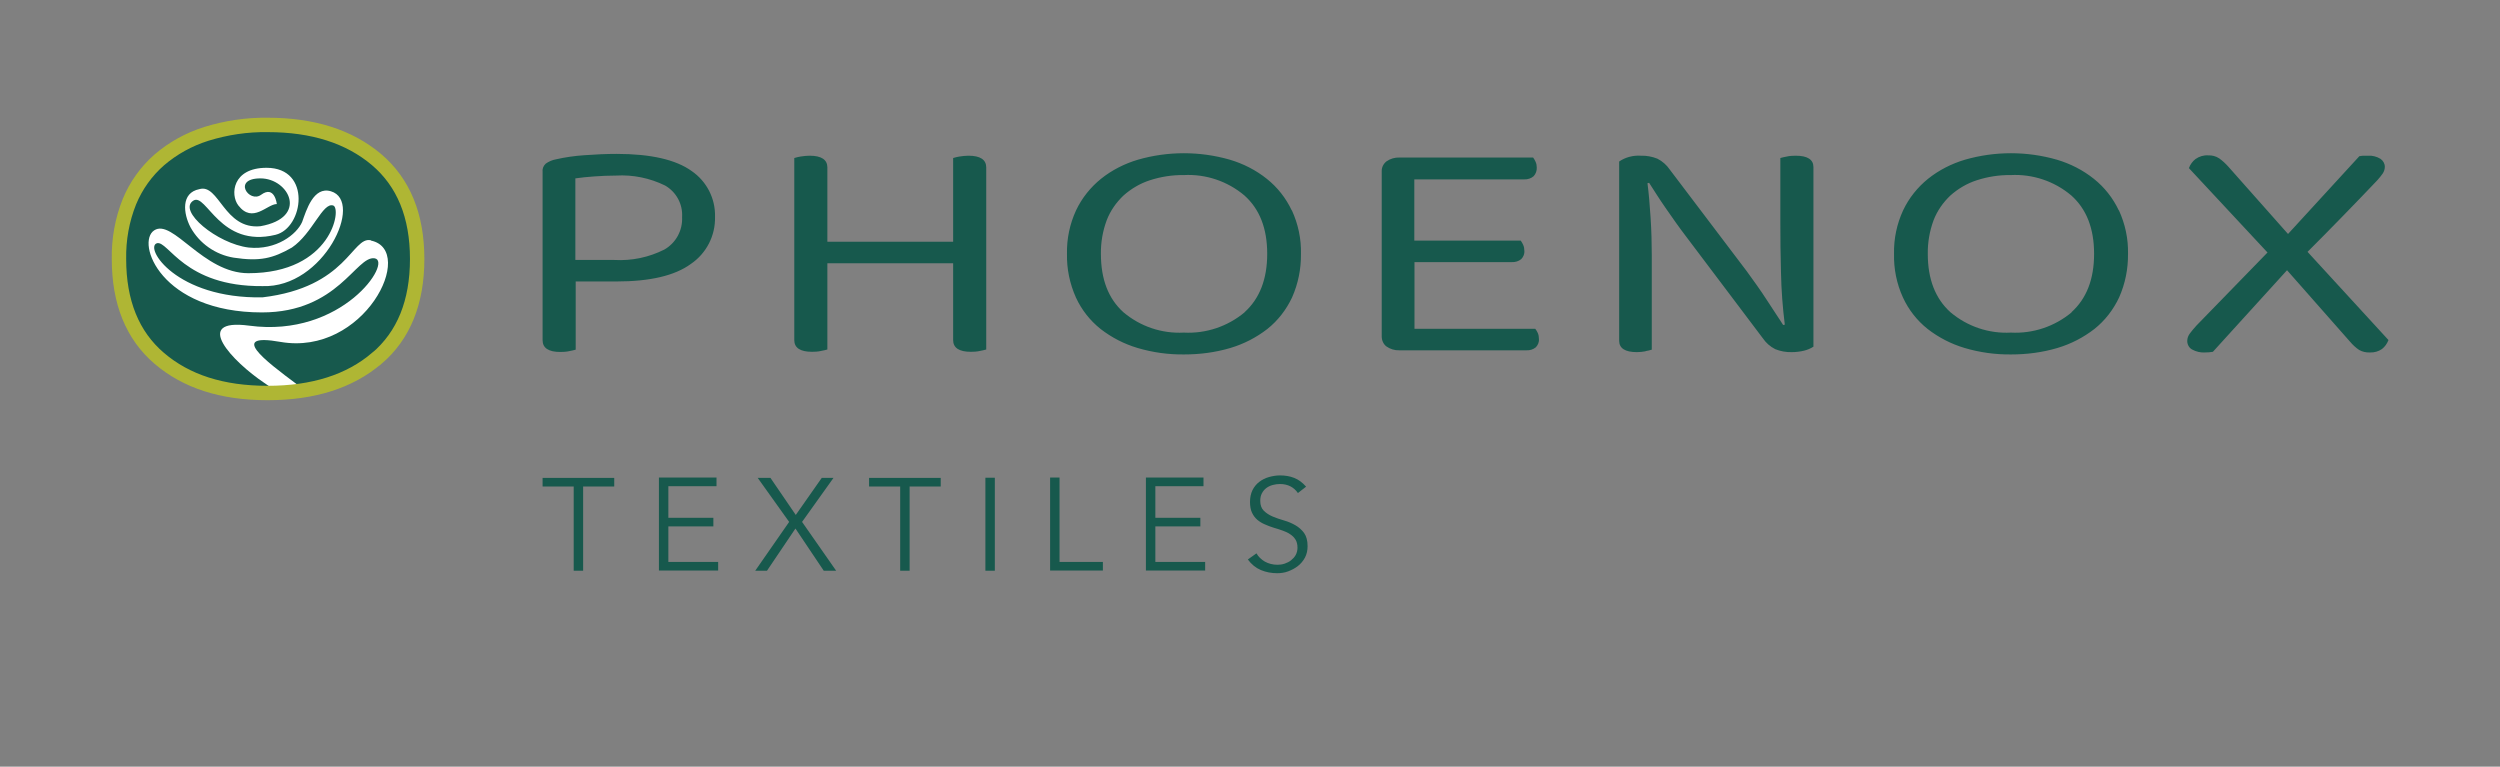 <?xml version="1.0" encoding="UTF-8"?>
<svg id="Layer_1" data-name="Layer 1" xmlns="http://www.w3.org/2000/svg" xmlns:xlink="http://www.w3.org/1999/xlink" viewBox="0 0 151.08 46.33">
  <rect x="0" y="0" width="151.08" height="46.33" fill="#808080" stroke="none"/>
  <defs>
    <style>
      .cls-1 {
        clip-path: url(#clippath);
      }

      .cls-2, .cls-3, .cls-4 {
        stroke-width: 0px;
      }

      .cls-2, .cls-5 {
        fill: none;
      }

      .cls-3 {
        fill: #17594d;
      }

      .cls-6 {
        clip-path: url(#clippath-1);
      }

      .cls-7 {
        clip-path: url(#clippath-2);
      }

      .cls-5 {
        stroke: #afb634;
        stroke-width: .87px;
      }

      .cls-8 {
        isolation: isolate;
      }

      .cls-4 {
        fill: #fff;
      }
    </style>
    <clipPath id="clippath">
      <rect class="cls-2" x="6.75" y="7.11" width="137.58" height="32.11"/>
    </clipPath>
    <clipPath id="clippath-1">
      <path class="cls-2" d="M12.46,8.08c-1.04.32-2.01.86-2.84,1.57-.79.69-1.41,1.56-1.81,2.53-.44,1.1-.66,2.28-.63,3.46,0,2.61.81,4.62,2.44,6.01,1.63,1.39,3.81,2.09,6.54,2.09s4.96-.7,6.59-2.09,2.44-3.4,2.44-6.01-.82-4.62-2.46-6.01c-1.64-1.39-3.83-2.09-6.57-2.09-1.26-.02-2.51.17-3.71.54h0Z"/>
    </clipPath>
    <clipPath id="clippath-2">
      <rect class="cls-2" x="6.75" y="7.11" width="137.58" height="32.11"/>
    </clipPath>
  </defs>
  <g id="Group_177" data-name="Group 177">
    <g class="cls-1">
      <g id="Group_171" data-name="Group 171">
        <g id="Group_170" data-name="Group 170">
          <path id="Path_158" data-name="Path 158" class="cls-3" d="M22.76,21.66c-1.63,1.39-3.83,2.09-6.59,2.09s-4.91-.7-6.54-2.09c-1.63-1.39-2.44-3.4-2.44-6.01-.02-1.19.19-2.36.63-3.46.4-.97,1.02-1.84,1.81-2.53.83-.71,1.79-1.24,2.84-1.57,1.2-.37,2.45-.56,3.71-.54,2.73,0,4.92.7,6.57,2.09,1.64,1.39,2.46,3.4,2.46,6.01,0,2.61-.81,4.62-2.44,6.01"/>
        </g>
      </g>
    </g>
    <g class="cls-6">
      <g id="Group_173" data-name="Group 173">
        <g id="Group_172" data-name="Group 172">
          <path id="Path_160" data-name="Path 160" class="cls-4" d="M22.41,14.52c-1.14-.25-1.42,2.84-6.55,3.45-5.22.09-7.15-3.01-6.38-3.27.69-.19,1.64,2.63,6.38,2.59,3.71.13,6.16-5.13,4.14-5.73-1.06-.32-1.49,1.16-1.74,1.85-.33.76-1.57,1.72-3.23,1.55-1.9-.23-4.33-2.23-3.34-2.84.79-.48,1.59,2.89,4.96,2.07,1.7-.41,2.2-4.05-.54-4.05-2.08,0-2.2,1.63-1.71,2.27.87,1.13,1.74-.08,2.33-.08,0,0-.13-1.16-.95-.56-.72.53-1.77-.99-.04-.99s2.93,2.37,0,2.89c-2.2.22-2.5-2.59-3.69-2.24-1.13.22-.97,1.48-.54,2.3.54.98,1.51,1.66,2.61,1.84,1.58.24,2.37.05,3.52-.61,1.25-.85,1.86-2.76,2.5-2.54.52.17-.09,4.09-5.13,4.09-2.74,0-4.57-3.32-5.69-2.59s.39,4.96,6.51,4.96c4.61,0,5.69-3.44,6.81-3.27,1.11.17-1.94,4.83-7.58,4.07-3.52-.47-.98,2.19.9,3.45,2.75,1.84.47,2.22-1.69,1.84-.47-.08,1.02,1.79,2.41,1.54,1.01-.18,2.69-2.22,1.27-3.28-1.99-1.48-4.13-3.12-1.01-2.57,5.07.89,8.25-5.52,5.49-6.12"/>
        </g>
      </g>
    </g>
    <g class="cls-7">
      <g id="Group_176" data-name="Group 176">
        <g id="Group_174" data-name="Group 174">
          <path id="Path_162" data-name="Path 162" class="cls-5" d="M22.76,21.66c-1.63,1.39-3.83,2.09-6.59,2.09s-4.91-.7-6.54-2.09c-1.63-1.39-2.44-3.4-2.44-6.01-.02-1.19.19-2.36.63-3.46.4-.97,1.02-1.84,1.81-2.53.83-.71,1.79-1.24,2.84-1.57,1.2-.37,2.45-.56,3.71-.54,2.73,0,4.92.7,6.57,2.09,1.64,1.39,2.46,3.4,2.46,6.01,0,2.61-.81,4.62-2.44,6.01Z"/>
        </g>
        <g id="Group_175" data-name="Group 175">
          <path id="Path_163" data-name="Path 163" class="cls-3" d="M37.25,17.01c2.03,0,3.53-.35,4.5-1.06.94-.64,1.49-1.71,1.46-2.85.03-1.11-.51-2.15-1.42-2.77-.95-.68-2.46-1.03-4.52-1.03-.63,0-1.29.03-1.96.08-.58.04-1.15.12-1.72.25-.22.04-.43.13-.61.26-.13.12-.21.29-.19.47v10.2c0,.47.36.71,1.07.71.18,0,.36-.01.54-.05.16-.03.29-.06.39-.09v-4.12h2.46ZM34.77,15.71v-4.93c.34-.05.73-.09,1.16-.12.43-.03.86-.05,1.3-.05,1.02-.06,2.04.15,2.96.6.68.39,1.08,1.13,1.03,1.91.04.8-.37,1.56-1.07,1.96-.93.47-1.97.69-3.02.63h-2.36ZM59.6,21.13v-11.01c0-.47-.36-.71-1.07-.71-.18,0-.37.02-.55.05-.13.02-.25.05-.38.09v5.06h-7.6v-4.49c0-.47-.36-.71-1.07-.71-.18,0-.37.02-.55.05-.13.02-.25.05-.38.09v11c0,.47.36.71,1.07.71.18,0,.36-.01.54-.05.16-.03.29-.06.39-.09v-5.21h7.6v4.64c0,.47.36.71,1.07.71.18,0,.36-.01.54-.05.16-.03.29-.06.39-.09M78.06,12.71c-.35-.74-.86-1.39-1.5-1.9-.66-.53-1.43-.92-2.24-1.16-1.81-.52-3.74-.52-5.55,0-.81.24-1.58.63-2.24,1.16-.63.51-1.15,1.16-1.5,1.9-.38.82-.57,1.72-.55,2.63-.02.91.17,1.81.54,2.64.34.74.85,1.39,1.49,1.9.67.52,1.43.91,2.24,1.15.91.27,1.85.4,2.8.39.95,0,1.89-.12,2.8-.39.81-.24,1.57-.63,2.24-1.15.64-.51,1.14-1.16,1.49-1.9.37-.83.55-1.73.54-2.64.02-.91-.17-1.8-.55-2.63M75.22,18.87c-1.03.86-2.34,1.3-3.68,1.23-1.33.07-2.63-.37-3.65-1.23-.91-.82-1.36-1.99-1.36-3.53-.01-.69.11-1.38.35-2.03.22-.57.57-1.07,1.01-1.49.46-.41,1-.73,1.58-.92.67-.22,1.37-.33,2.07-.32,1.33-.07,2.64.37,3.66,1.23.92.82,1.38,1.99,1.38,3.53,0,1.53-.46,2.71-1.37,3.53M84.58,21.17h7.67c.2.01.4-.05.56-.18.13-.13.21-.32.19-.51,0-.13-.02-.25-.07-.36-.04-.09-.09-.17-.15-.25h-7.3v-4.03h5.89c.2.01.4-.05.56-.18.13-.13.21-.32.19-.51,0-.12-.02-.24-.07-.35-.04-.09-.09-.18-.15-.26h-6.43v-3.7h6.65c.2.01.41-.06.56-.19.13-.14.2-.33.19-.52,0-.12-.02-.24-.07-.35-.04-.09-.09-.18-.15-.26h-8.08c-.28-.01-.55.07-.78.23-.19.15-.3.37-.29.61v9.97c0,.24.1.47.29.61.23.16.5.24.78.23M99.44,21.22c.13-.02.25-.05.38-.09v-5.73c0-.7-.02-1.45-.07-2.23-.05-.79-.11-1.49-.19-2.1l.1-.02c.11.18.26.4.43.67.17.27.36.55.56.84.2.29.41.59.63.9.22.31.43.59.62.84l4.63,6.14c.19.28.45.51.75.66.32.13.66.19,1,.18.25,0,.51-.03.75-.09.2-.05.39-.13.56-.24v-10.85c0-.46-.36-.69-1.07-.69-.18,0-.36.01-.54.05-.16.03-.29.06-.39.09v3.87c0,1,.01,2.02.04,3.07.02,1.04.1,2.09.23,3.13l-.1.02c-.11-.18-.26-.4-.43-.66-.17-.26-.35-.54-.55-.84-.19-.3-.4-.6-.61-.9-.21-.3-.41-.58-.61-.85l-4.65-6.14c-.19-.28-.45-.51-.75-.66-.32-.13-.66-.19-1-.18-.46-.03-.93.09-1.31.35v10.83c0,.46.36.69,1.07.69.18,0,.35-.02.52-.05M128.04,12.71c-.35-.74-.86-1.39-1.5-1.9-.66-.53-1.43-.92-2.24-1.16-1.81-.52-3.74-.52-5.55,0-.81.24-1.58.63-2.24,1.16-.63.51-1.15,1.16-1.5,1.9-.38.82-.57,1.72-.55,2.63-.02.91.16,1.81.54,2.64.34.74.85,1.39,1.49,1.9.67.52,1.43.91,2.24,1.15.91.27,1.85.4,2.8.39.95,0,1.89-.12,2.8-.39.81-.24,1.57-.63,2.24-1.15.64-.51,1.14-1.16,1.49-1.9.37-.83.55-1.73.54-2.64.02-.91-.17-1.8-.55-2.63M125.2,18.87c-1.03.86-2.34,1.3-3.68,1.23-1.33.07-2.63-.37-3.65-1.23-.91-.82-1.37-1.99-1.37-3.53-.01-.69.11-1.38.35-2.03.22-.57.57-1.07,1.01-1.49.46-.41,1-.73,1.58-.92.67-.22,1.37-.33,2.07-.32,1.33-.07,2.64.37,3.66,1.23.92.82,1.38,1.99,1.38,3.53s-.46,2.71-1.37,3.53M142.02,20.65c.16.19.34.36.55.5.2.11.42.16.65.15.26.01.52-.06.73-.21.18-.14.31-.33.39-.54l-4.89-5.33c.73-.73,1.44-1.45,2.14-2.17.7-.72,1.39-1.43,2.07-2.15.12-.13.23-.27.33-.41.08-.12.13-.26.13-.41,0-.19-.1-.37-.26-.48-.23-.14-.5-.21-.77-.19-.1,0-.19,0-.27,0-.08,0-.16.02-.24.03l-4.31,4.7-3.6-4.06c-.17-.19-.35-.36-.56-.51-.2-.13-.42-.19-.66-.18-.27-.02-.54.06-.77.22-.18.14-.32.33-.4.55l4.75,5.1-4.29,4.41c-.16.18-.3.34-.4.48-.1.13-.16.29-.16.46,0,.21.11.41.29.51.24.13.51.2.78.18.16,0,.32-.01.48-.04l4.48-4.93,3.8,4.31Z"/>
        </g>
      </g>
    </g>
    <g id="TEXTILES" class="cls-8">
      <g class="cls-8">
        <path class="cls-3" d="M35.24,34.49h-.57v-5.09h-1.88v-.52h4.33v.52h-1.88v5.09Z"/>
        <path class="cls-3" d="M40.39,33.96h3.01v.52h-3.58v-5.62h3.48v.52h-2.91v1.91h2.72v.52h-2.72v2.13Z"/>
        <path class="cls-3" d="M48.09,31.12l1.57-2.24h.71l-1.9,2.66,2.06,2.95h-.75l-1.71-2.55-1.72,2.55h-.71l2.05-2.95-1.9-2.66h.77l1.53,2.24Z"/>
        <path class="cls-3" d="M54.97,34.49h-.57v-5.09h-1.88v-.52h4.33v.52h-1.88v5.09Z"/>
        <path class="cls-3" d="M60.12,34.49h-.57v-5.62h.57v5.62Z"/>
        <path class="cls-3" d="M64.03,33.96h2.62v.52h-3.19v-5.62h.57v5.09Z"/>
        <path class="cls-3" d="M69.82,33.96h3.01v.52h-3.58v-5.62h3.48v.52h-2.91v1.91h2.72v.52h-2.72v2.13Z"/>
        <path class="cls-3" d="M78.44,29.8c-.25-.36-.61-.55-1.09-.55-.15,0-.29.02-.44.06s-.27.1-.38.18c-.11.08-.2.19-.27.32-.07.13-.1.28-.1.46,0,.25.07.45.21.59.14.14.32.26.53.35.21.09.44.17.69.24s.48.17.69.29c.21.12.39.28.53.47.14.2.21.46.21.8,0,.25-.05.48-.16.69-.11.2-.25.37-.43.51-.18.14-.38.24-.59.32s-.44.11-.66.11c-.34,0-.67-.06-.98-.19-.31-.13-.57-.34-.79-.64l.52-.37c.12.21.29.37.51.5.22.12.47.19.77.19.14,0,.28-.02.43-.07.14-.05.27-.11.38-.2.11-.09.21-.19.28-.32.07-.13.11-.27.11-.44,0-.2-.04-.36-.12-.49-.08-.13-.19-.24-.33-.33-.13-.09-.29-.16-.46-.22-.17-.06-.35-.12-.53-.17-.18-.06-.36-.12-.53-.2-.17-.07-.33-.17-.46-.28-.13-.11-.24-.26-.32-.43-.08-.17-.12-.39-.12-.65s.05-.5.15-.71c.1-.2.24-.37.41-.5s.37-.23.58-.29c.22-.06.44-.1.67-.1.32,0,.61.05.86.15.26.1.5.28.72.53l-.5.39Z"/>
      </g>
    </g>
  </g>
</svg>